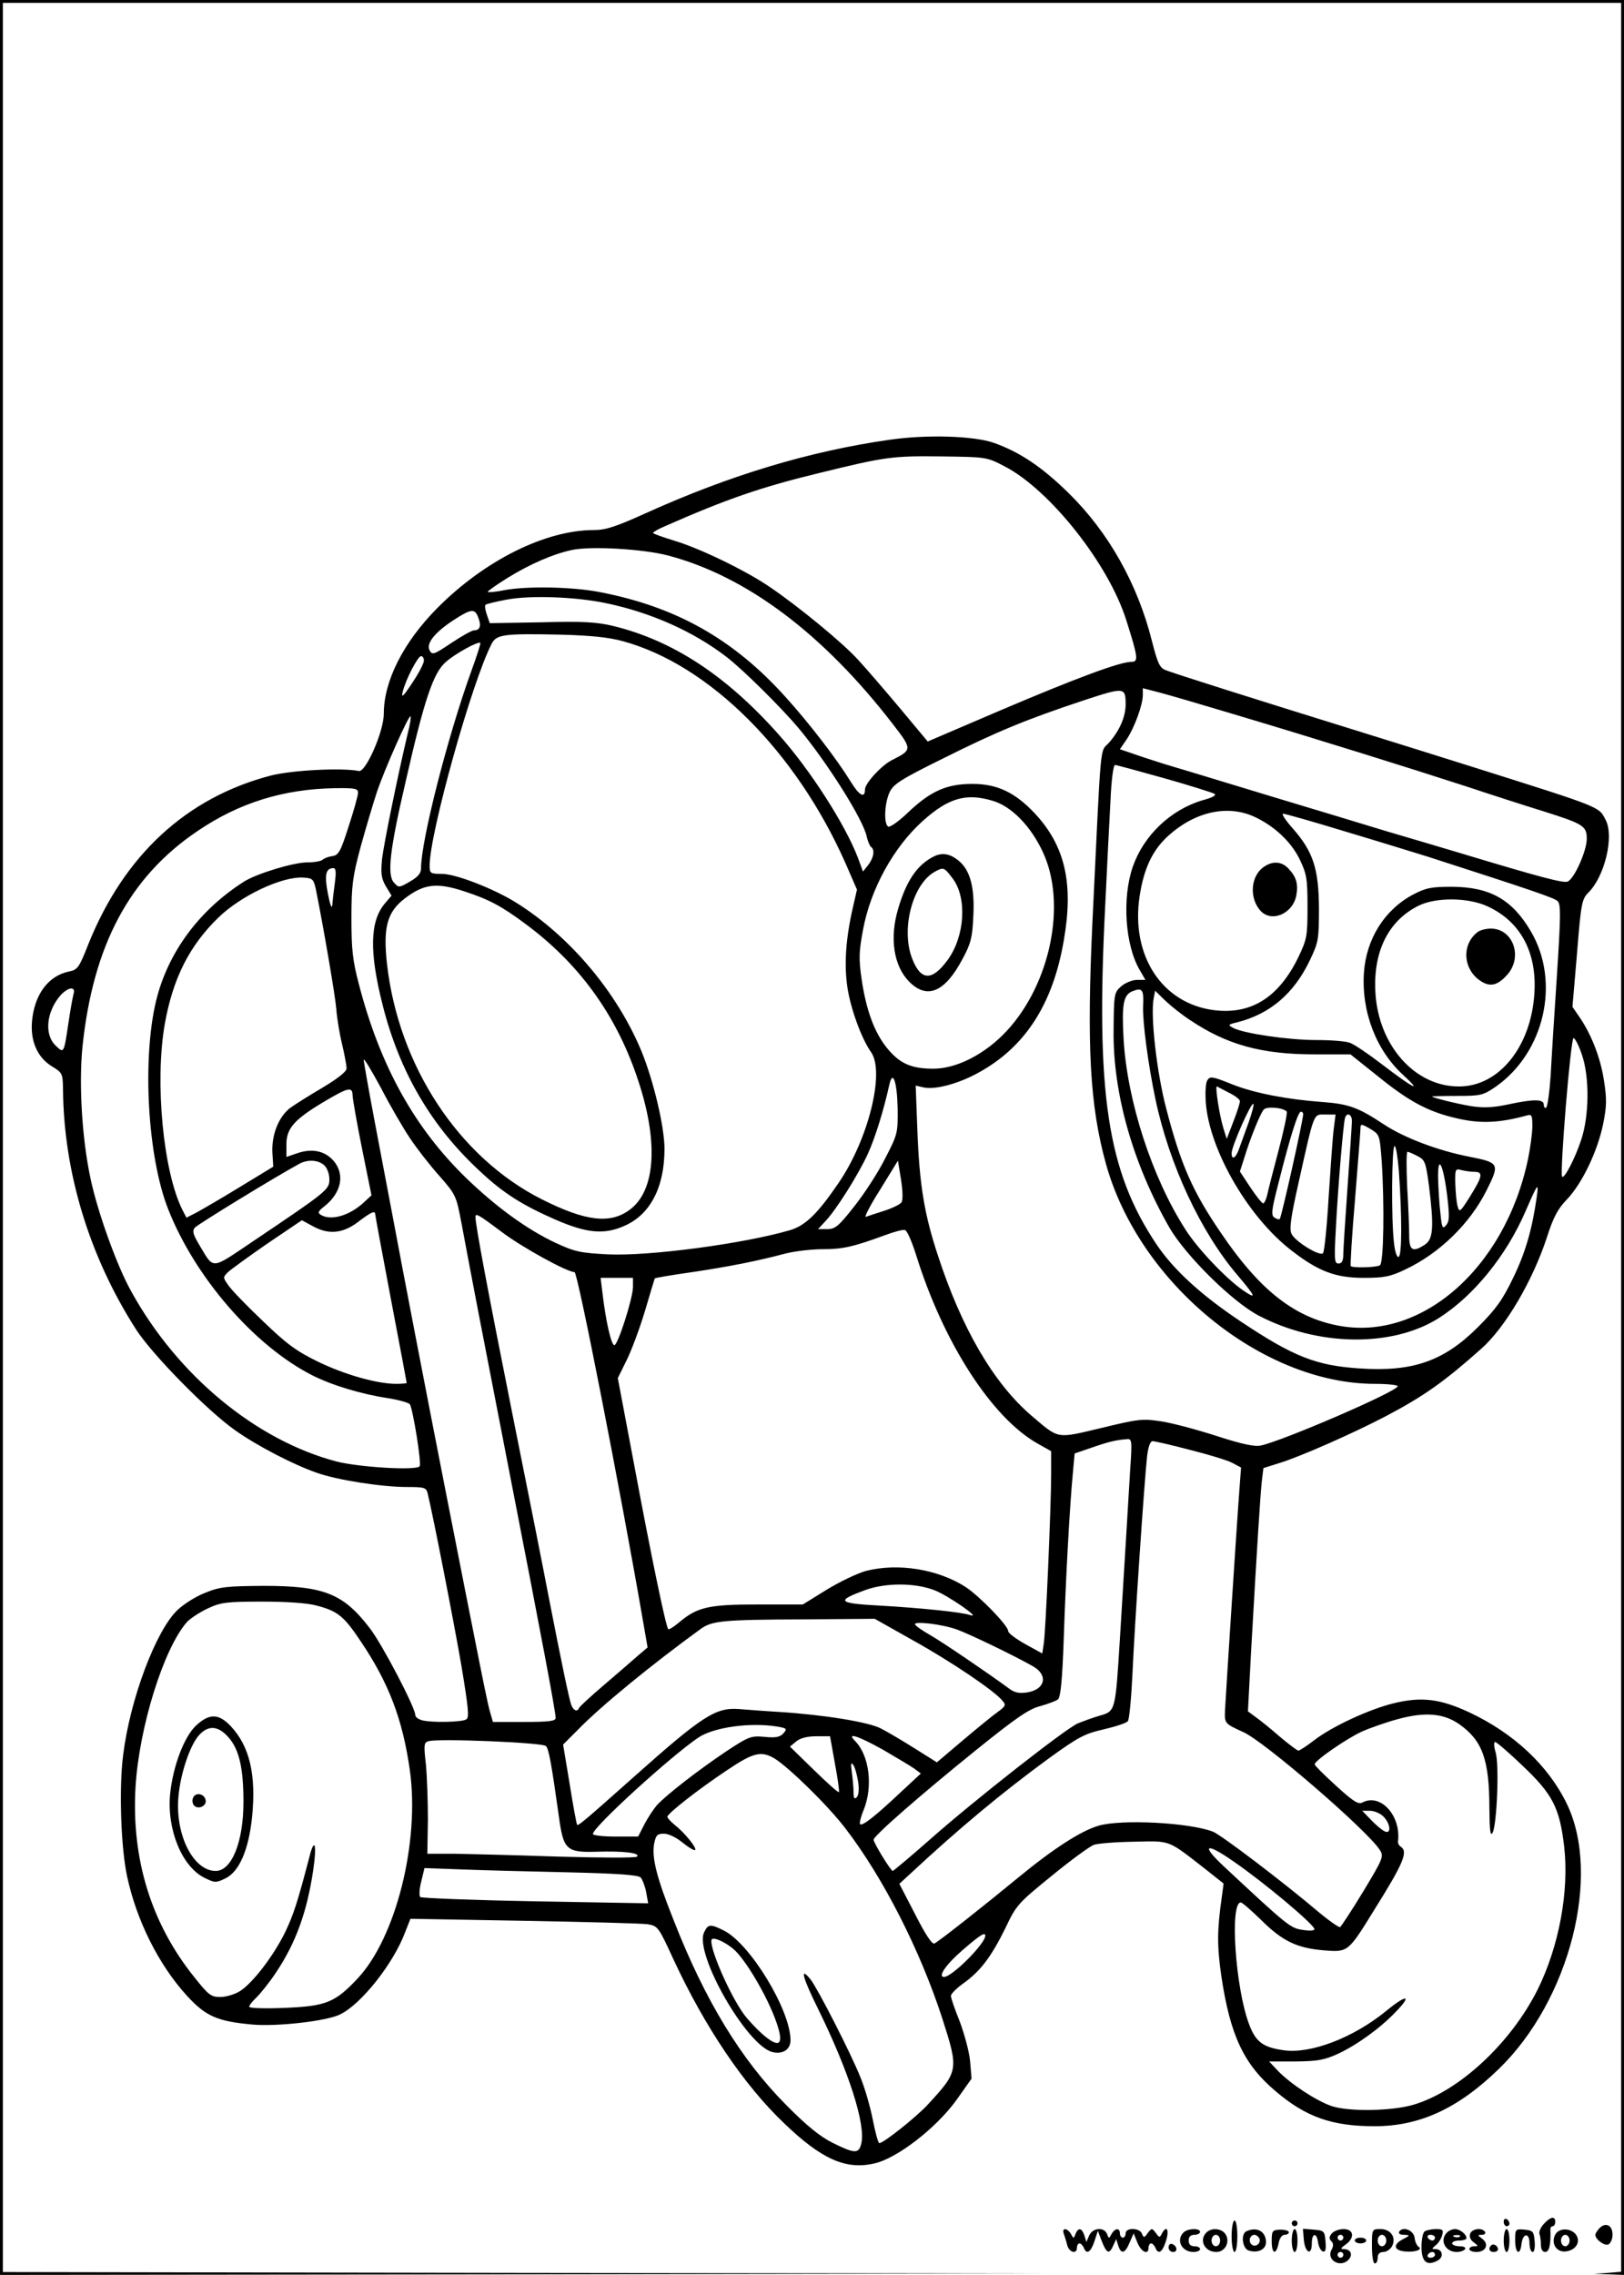 <?xml version="1.0" standalone="no"?>
<!DOCTYPE svg PUBLIC "-//W3C//DTD SVG 20010904//EN"
 "http://www.w3.org/TR/2001/REC-SVG-20010904/DTD/svg10.dtd">
<svg version="1.0" xmlns="http://www.w3.org/2000/svg"
 width="567pt" height="794pt" viewBox="0 0 567 794"
 preserveAspectRatio="xMidYMid meet">

<g transform="translate(0,794) scale(0.1,-0.1)"
fill="#000000" stroke="none">
<path d="M0 3970 l0 -3970 1833 2 1832 3 -1827 2 -1828 3 0 3960 0 3960 2825
0 2825 0 0 -3959 0 -3960 -47 -4 -48 -3 53 -2 52 -2 0 3970 0 3970 -2835 0
-2835 0 0 -3970z"/>
<path d="M3105 6405 c-280 -40 -558 -124 -850 -256 -104 -47 -140 -59 -181
-59 -170 0 -382 -106 -547 -272 -119 -120 -187 -255 -187 -369 0 -62 -63 -205
-87 -200 -58 12 -234 3 -308 -16 -294 -77 -511 -277 -636 -587 -33 -84 -38
-91 -69 -97 -71 -15 -119 -79 -128 -171 -7 -70 18 -128 68 -159 38 -23 39 -26
40 -79 2 -291 92 -586 255 -840 56 -87 249 -284 346 -352 76 -54 205 -121 287
-149 71 -25 226 -49 313 -49 61 0 67 -2 72 -22 19 -77 92 -451 118 -602 24
-145 28 -181 17 -187 -15 -10 -122 -12 -155 -3 -13 4 -23 11 -23 18 0 26 -115
246 -158 302 -93 122 -160 149 -372 149 -127 -1 -152 -3 -203 -24 -32 -12 -76
-40 -97 -60 -76 -72 -166 -312 -190 -506 -15 -114 -8 -325 14 -425 33 -154
111 -309 209 -416 65 -71 106 -89 227 -100 86 -8 264 12 309 36 74 37 185 178
225 285 l19 48 396 -7 c218 -4 412 -9 432 -12 36 -6 38 -9 90 -122 110 -237
246 -439 387 -573 130 -125 215 -163 314 -140 79 17 216 123 287 221 l53 75
-5 61 c-3 33 -20 95 -36 138 -17 42 -31 82 -31 90 0 7 20 27 44 44 60 43 97
93 146 192 38 81 45 88 162 183 67 55 133 103 147 108 13 5 76 10 140 11 131
3 116 8 250 -96 l63 -50 -6 -45 c-17 -119 -17 -172 -2 -277 31 -208 78 -309
191 -404 105 -89 196 -121 344 -121 157 0 291 61 434 200 247 239 359 676 237
926 -64 132 -184 245 -339 318 -103 48 -168 56 -266 32 -85 -21 -213 -80 -277
-129 -26 -20 -50 -36 -55 -36 -4 0 -33 22 -64 48 -31 27 -69 58 -85 69 l-27
20 11 209 c22 389 32 539 37 590 l6 50 57 18 c69 21 256 103 372 164 131 69
203 120 331 234 84 74 180 237 230 390 22 69 38 99 69 131 53 55 107 167 127
263 13 64 13 89 3 153 -12 79 -44 161 -86 222 l-24 35 16 187 c14 176 17 189
40 212 57 57 90 196 60 253 -24 47 -11 42 -451 181 -104 33 -300 94 -435 136
-342 106 -620 194 -650 206 -21 8 -28 23 -48 101 -50 200 -152 381 -292 518
-94 92 -170 142 -259 174 -70 25 -237 30 -366 11z m403 -93 c158 -82 364 -342
425 -539 41 -129 42 -143 17 -143 -40 0 -193 -57 -454 -168 l-257 -110 -96
115 c-53 63 -119 140 -147 170 -53 59 -209 187 -308 254 -83 57 -242 134 -331
161 -42 13 -77 25 -77 28 0 3 19 14 43 24 213 94 335 136 537 185 232 57 256
60 425 58 159 -2 160 -2 223 -35z m-1175 -311 c273 -72 541 -273 784 -588 69
-89 68 -90 -3 -126 -36 -18 -94 -81 -94 -102 0 -33 -20 -22 -50 27 -48 78
-143 202 -228 296 -182 202 -383 315 -651 366 -94 18 -253 21 -331 6 -29 -6
-55 -8 -57 -6 -2 2 29 24 69 49 78 48 158 83 223 97 65 15 251 4 338 -19z
m-218 -166 c159 -33 308 -100 423 -189 56 -43 191 -177 249 -246 99 -118 228
-322 239 -380 4 -17 11 -33 15 -36 14 -9 10 -37 -9 -62 l-19 -24 -18 49 c-45
117 -167 307 -277 430 -183 206 -369 327 -576 378 -59 14 -105 17 -252 13
l-180 -3 -10 29 c-6 16 -8 32 -5 35 3 3 36 11 73 18 84 16 241 10 347 -12z
m-445 -51 c11 -28 6 -44 -15 -44 -7 0 -43 -20 -79 -44 -61 -41 -67 -43 -76
-26 -13 24 17 62 84 106 62 40 74 41 86 8z m505 -82 c301 -82 604 -384 777
-775 l40 -92 -16 -70 c-24 -108 -29 -195 -17 -274 12 -75 49 -176 82 -223 49
-68 -8 -302 -112 -455 -74 -109 -117 -151 -172 -167 -162 -47 -491 -91 -635
-84 -96 5 -115 9 -182 40 -100 47 -206 124 -311 225 -181 175 -302 392 -376
678 -22 83 -26 122 -26 230 0 114 4 145 32 249 18 65 44 153 58 195 27 79 108
261 116 261 3 0 -1 -28 -10 -62 -37 -157 -82 -379 -89 -435 -5 -52 -3 -68 13
-96 l20 -33 -23 -27 c-53 -62 -55 -170 -8 -355 59 -234 171 -425 342 -582 80
-75 147 -117 264 -168 107 -46 167 -52 237 -21 91 39 141 135 141 269 0 77
-38 237 -80 340 -85 206 -250 402 -437 519 -78 49 -212 101 -260 101 -41 0
-43 2 -43 29 0 112 147 639 216 773 17 34 41 37 239 33 108 -3 169 -9 220 -23z
m-529 -103 c-82 -226 -176 -592 -176 -690 0 -17 -11 -30 -39 -46 -38 -22 -39
-22 -56 -3 -24 27 -14 115 41 351 66 290 97 381 141 419 33 29 113 73 120 66
2 -1 -12 -45 -31 -97z m-166 35 c0 -9 -18 -44 -41 -78 -31 -47 -39 -54 -33
-31 10 43 53 125 64 125 6 0 10 -7 10 -16z m2450 -152 c0 -43 -20 -90 -57
-133 -34 -39 -27 35 -59 -629 -20 -430 -9 -639 47 -841 115 -417 545 -769 940
-769 43 0 79 -4 79 -8 0 -18 -399 -190 -477 -207 -23 -5 -65 4 -155 33 -68 22
-154 45 -193 51 -66 10 -78 9 -210 -23 -160 -38 -146 -40 -246 45 -130 112
-242 303 -325 559 -47 142 -64 247 -71 433 l-6 158 26 -6 c39 -10 123 12 193
51 163 89 260 239 298 461 35 199 5 331 -102 445 -68 72 -130 102 -217 102
-90 0 -146 -25 -225 -100 -32 -31 -64 -53 -69 -49 -16 9 -13 82 5 120 13 28
39 45 187 118 186 93 290 136 492 203 140 46 145 46 145 -14z m375 -34 c285
-85 612 -187 815 -253 96 -32 218 -71 270 -87 139 -44 150 -51 150 -96 0 -42
-44 -140 -67 -149 -15 -6 -98 16 -373 99 -91 27 -208 62 -260 77 -52 16 -237
72 -410 124 -173 53 -340 103 -370 112 -30 10 -76 24 -103 34 l-47 16 24 35
c27 41 56 120 56 154 l0 24 58 -15 c31 -8 147 -42 257 -75z m-241 -224 c89
-25 167 -50 175 -54 10 -5 -3 -13 -40 -23 -112 -33 -206 -123 -244 -232 -38
-110 -27 -275 25 -362 l19 -33 -29 0 c-16 0 -41 -10 -55 -22 -25 -22 -26 -26
-27 -153 -3 -221 68 -468 195 -690 58 -99 220 -259 312 -307 207 -108 467
-111 629 -8 121 77 235 217 302 372 44 101 47 104 39 48 -16 -111 -39 -192
-82 -280 -37 -77 -60 -109 -123 -172 -119 -119 -228 -157 -415 -144 -150 10
-229 41 -412 163 -138 92 -235 180 -296 271 -171 256 -212 524 -178 1187 6
127 14 287 18 358 3 73 10 127 16 127 5 0 82 -21 171 -46z m-2814 -51 c0 -10
-15 -63 -33 -118 -28 -88 -35 -100 -57 -103 -14 -2 -29 -8 -34 -13 -6 -5 -30
-9 -54 -9 -47 0 -176 -39 -220 -67 -156 -99 -266 -247 -307 -416 -49 -204 -30
-544 42 -727 94 -239 302 -478 503 -580 69 -35 172 -66 265 -80 38 -6 72 -16
76 -21 11 -19 42 -210 34 -217 -15 -15 -211 -3 -290 17 -281 74 -555 300 -717
594 -50 89 -118 279 -142 394 -30 140 -41 330 -28 460 37 354 164 592 401 752
145 99 301 147 479 150 72 1 82 -1 82 -16z m2216 -28 c65 -19 133 -88 175
-179 84 -179 27 -459 -126 -624 -74 -80 -174 -132 -256 -132 -78 0 -118 18
-162 72 -44 54 -73 132 -89 242 -10 69 -9 96 5 170 26 142 106 288 208 380 90
81 152 99 245 71z m912 -55 c70 -32 129 -87 159 -148 25 -52 28 -67 28 -167 0
-104 -2 -113 -33 -178 -68 -138 -163 -198 -291 -183 -183 22 -294 190 -262
399 15 97 45 160 100 210 93 84 206 109 299 67z m315 -51 c111 -33 243 -74
292 -89 366 -118 442 -144 453 -155 12 -10 11 -53 -2 -256 -9 -134 -19 -293
-22 -352 -4 -59 -11 -110 -16 -113 -4 -3 -8 2 -8 10 0 20 -33 21 -126 1 -51
-11 -85 -12 -126 -6 -54 9 -138 30 -138 34 0 1 39 2 88 2 82 0 90 2 134 32
170 119 227 365 123 542 -65 111 -142 155 -275 156 -73 0 -92 -4 -136 -27
-100 -53 -164 -155 -172 -273 -9 -137 43 -271 137 -357 70 -64 36 -47 -75 38
-47 36 -96 69 -110 74 -14 6 -67 10 -118 10 -98 0 -253 23 -290 42 -20 11 -19
12 14 20 114 29 198 100 254 218 29 61 31 71 31 180 -1 138 -20 197 -91 278
-25 28 -41 52 -34 52 6 0 102 -27 213 -61z m-3524 -181 c-4 -29 -8 -64 -9 -78
-2 -14 -8 4 -15 40 -13 66 -8 90 19 90 9 0 10 -14 5 -52z m-66 -23 c26 -129
67 -368 71 -415 2 -30 11 -86 20 -123 9 -38 16 -76 16 -86 0 -11 -29 -34 -82
-66 -46 -27 -97 -59 -115 -72 -40 -31 -65 -93 -62 -156 l3 -49 -115 -70 c-62
-38 -131 -78 -151 -89 l-37 -19 -14 27 c-67 133 -97 445 -62 647 28 160 86
275 187 373 79 77 223 145 298 140 31 -2 35 -5 43 -42z m518 -6 c86 -28 131
-52 214 -114 184 -136 313 -312 388 -531 77 -222 68 -398 -24 -466 -68 -51
-154 -41 -307 36 -290 146 -501 466 -541 823 -14 127 1 180 62 227 67 51 111
57 208 25z m3574 -53 c114 -53 172 -161 162 -305 -12 -184 -123 -322 -261
-323 -155 -2 -284 143 -294 329 -8 143 46 250 151 302 61 30 174 29 242 -3z
m-4939 -308 c-3 -13 -11 -57 -17 -98 -16 -108 -16 -107 -44 -80 -42 39 -33
121 18 178 11 12 27 22 35 22 10 0 13 -7 8 -22z m3735 -39 c-2 -56 17 -201 43
-325 48 -228 158 -464 286 -614 66 -78 69 -87 19 -53 -59 41 -159 146 -201
213 -116 181 -202 446 -215 661 -7 123 -1 156 30 169 35 14 41 7 38 -51z m162
-48 c129 -87 250 -121 437 -121 l125 0 94 -75 c112 -91 180 -127 285 -150 77
-17 142 -14 234 11 20 6 22 3 22 -37 0 -24 -7 -75 -15 -114 -81 -387 -382
-645 -676 -579 -147 32 -265 127 -395 319 -100 146 -141 239 -192 435 -33 124
-56 325 -44 386 l5 26 36 -35 c20 -19 58 -49 84 -66z m1370 -122 c27 -78 26
-214 -3 -299 -21 -63 -58 -135 -66 -127 -9 9 30 487 40 484 6 -2 19 -28 29
-58z m-4092 -291 c23 -35 69 -94 102 -131 59 -67 60 -71 78 -165 38 -203 61
-323 164 -852 117 -600 165 -854 165 -876 0 -11 -22 -14 -110 -14 l-109 0 -11
38 c-10 37 -30 136 -155 772 -65 331 -147 756 -185 960 -11 58 -38 200 -60
316 -22 116 -40 217 -40 225 0 8 27 -37 60 -98 32 -62 78 -141 101 -175z
m1703 104 c1 -87 0 -91 -44 -176 -24 -48 -72 -122 -107 -166 -55 -70 -67 -80
-95 -80 l-32 0 26 28 c38 40 116 164 149 237 25 56 53 145 74 239 12 54 27 11
29 -82z m-1903 46 c0 -13 15 -97 33 -187 l33 -163 -26 -24 c-50 -47 -116 -66
-151 -44 -12 7 -9 13 13 30 59 47 72 111 32 158 -30 35 -75 45 -127 27 l-38
-13 0 44 c0 56 28 87 130 148 86 51 100 54 101 24z m-99 -245 c10 -9 18 -30
18 -49 0 -36 -6 -41 -263 -214 -155 -104 -138 -103 -193 -12 -20 34 -23 46
-14 57 9 11 282 178 365 223 29 16 66 14 87 -5z m2015 -130 c-5 -7 -32 -20
-60 -29 -29 -9 -58 -19 -64 -21 -7 -3 15 40 50 95 l62 101 11 -67 c6 -40 7
-72 1 -79z m-1837 -41 c0 -4 25 -138 55 -297 30 -158 55 -290 55 -292 0 -1
-16 -3 -36 -3 -67 0 -180 32 -273 77 -78 38 -111 63 -193 142 -55 52 -109 108
-120 124 -20 28 -20 29 -2 47 11 10 73 55 138 100 l120 81 37 -20 c55 -31 105
-27 159 14 46 35 60 41 60 27z m442 -62 c70 -53 228 -140 254 -140 11 0 161
-766 239 -1218 l16 -92 -33 -28 c-18 -16 -71 -62 -118 -102 -47 -40 -86 -76
-88 -81 -6 -15 -19 -10 -27 9 -7 17 -34 146 -80 382 -13 69 -69 352 -125 630
-87 436 -130 664 -130 693 0 14 12 7 92 -53z m1448 -85 c95 -303 263 -563 422
-653 l48 -27 0 -80 c0 -108 -19 -552 -26 -593 l-5 -33 -60 33 c-32 18 -59 38
-59 45 0 19 -97 119 -147 153 -97 63 -237 86 -350 57 -29 -8 -90 -37 -136 -65
l-84 -52 -159 0 c-172 0 -210 -9 -276 -65 -17 -14 -33 -24 -35 -21 -8 8 -58
247 -118 569 l-58 307 31 63 c17 34 46 112 64 172 18 61 33 111 34 113 1 2 60
12 131 22 133 20 228 39 326 65 32 8 90 15 130 15 71 0 108 9 217 49 30 11 61
20 69 18 8 -1 25 -41 41 -92z m-990 -107 c-1 -42 -53 -203 -65 -203 -11 0 -30
85 -41 178 l-7 57 57 0 56 0 0 -32z m1736 -636 c-7 -123 -20 -326 -36 -592
-16 -253 -15 -252 -70 -268 -25 -7 -59 -20 -77 -27 -43 -19 -360 -267 -517
-406 -68 -60 -127 -109 -129 -109 -7 0 -67 98 -67 109 0 13 161 154 358 313
139 112 184 143 223 153 28 8 56 18 63 24 9 8 15 68 20 213 7 211 21 465 32
579 l6 66 61 21 c61 21 84 26 121 29 18 2 19 -4 12 -105z m207 68 c64 -16 130
-36 148 -45 l32 -17 -6 -81 c-7 -87 -46 -692 -50 -766 -2 -46 -1 -47 63 -76
72 -31 431 -341 477 -411 15 -23 13 -29 -57 -145 -40 -66 -77 -122 -81 -125
-4 -2 -36 20 -71 49 -127 108 -345 273 -373 284 -83 32 -319 44 -399 21 -62
-18 -158 -80 -282 -182 -119 -98 -271 -218 -291 -229 -8 -5 -31 29 -67 100
l-56 108 38 35 c171 159 320 283 484 403 104 75 125 86 191 101 42 10 80 22
85 29 5 7 12 82 16 167 7 162 41 667 51 758 4 32 11 52 19 52 7 0 65 -13 129
-30z m-891 -490 c47 -18 169 -102 125 -87 -27 10 -173 25 -314 33 -149 8 -157
16 -50 55 70 25 171 25 239 -1z m-2156 -54 c73 -19 95 -37 153 -124 98 -145
147 -273 172 -451 35 -251 -49 -585 -183 -727 -79 -84 -110 -96 -255 -102 -69
-3 -123 -1 -123 4 0 5 12 20 26 33 14 14 44 51 66 84 70 104 110 212 132 363
13 88 4 114 -14 42 -40 -153 -55 -201 -85 -263 -41 -83 -114 -178 -158 -205
-18 -11 -48 -20 -68 -20 -33 0 -41 7 -92 71 -149 186 -218 410 -204 659 12
211 99 488 180 579 12 13 45 34 72 47 45 21 64 24 190 24 86 0 160 -5 191 -14z
m2083 -122 c133 -74 284 -176 311 -210 13 -14 11 -19 -15 -38 -16 -11 -71 -56
-122 -99 l-92 -78 -78 49 c-43 27 -97 59 -119 70 -44 22 -197 47 -354 57 -52
3 -115 8 -140 10 -81 6 -127 -23 -365 -235 -174 -155 -196 -173 -200 -169 -2
2 -14 66 -26 142 l-23 138 50 50 c81 84 264 233 431 354 39 28 77 32 357 33
l250 2 135 -76z m151 39 c45 -16 206 -94 267 -129 54 -31 42 -81 -21 -91 -29
-4 -44 -1 -65 15 -72 53 -231 161 -273 185 -26 15 -50 31 -53 37 -8 13 91 2
145 -17z m1755 -331 c81 -57 105 -124 105 -295 1 -76 3 -97 11 -84 15 26 24
235 11 280 -6 20 -7 37 -2 37 5 0 47 -36 94 -81 107 -101 131 -148 147 -283
18 -157 -18 -350 -93 -501 -94 -187 -274 -354 -433 -401 -75 -22 -222 -25
-285 -5 -53 18 -142 76 -187 122 l-32 34 92 0 c78 1 101 5 149 27 66 31 147
89 202 147 58 60 37 61 -36 1 -113 -92 -261 -149 -355 -136 -73 10 -99 29
-122 91 -48 127 -68 425 -29 425 5 0 37 -28 71 -61 74 -74 125 -98 217 -106
87 -7 86 -8 178 141 104 166 119 204 92 221 -6 4 -10 12 -9 18 11 90 -61 169
-124 136 -14 -8 -32 3 -92 58 -41 37 -75 71 -75 75 0 13 110 89 164 114 29 13
86 33 127 44 95 26 160 20 214 -18z m-2382 -8 c35 -6 36 -8 22 -24 -12 -13
-27 -16 -66 -12 -47 4 -54 2 -137 -53 -95 -64 -205 -149 -239 -186 -11 -13
-31 -43 -43 -66 l-22 -43 -79 0 c-43 0 -79 4 -79 9 0 24 275 274 369 337 55
36 180 53 274 38z m202 -129 c10 -53 16 -98 14 -100 -3 -2 -42 33 -88 78 l-83
81 22 18 c14 12 39 18 70 18 l48 0 17 -95z m168 48 c46 -27 95 -56 108 -65
l24 -18 -70 -65 c-89 -84 -134 -119 -142 -112 -3 3 2 25 12 49 34 83 20 192
-30 242 -31 31 10 18 98 -31z m-1177 13 c10 -10 19 -59 45 -244 16 -118 26
-128 131 -125 94 3 155 -4 142 -17 -5 -5 -128 -4 -274 0 -146 5 -308 9 -361
10 l-97 0 2 118 c0 64 -3 151 -7 194 -8 69 -7 77 10 81 36 10 398 -5 409 -17z
m799 -44 c51 -32 188 -166 247 -244 132 -172 260 -424 337 -660 59 -184 59
-186 -53 -307 -41 -43 -151 -131 -166 -131 -4 0 -14 37 -23 83 -9 45 -28 111
-43 147 -33 83 -148 307 -173 340 -40 50 -30 10 25 -101 109 -222 167 -404
151 -471 -9 -36 -23 -35 -100 3 -44 22 -91 60 -163 133 -157 158 -283 365
-392 644 -60 150 -77 219 -68 268 6 29 11 34 34 34 16 0 43 -13 65 -31 21 -17
41 -29 44 -26 7 7 -38 62 -73 89 -13 11 -24 23 -24 27 0 11 108 96 209 163 92
62 119 68 166 40z m291 -80 c4 -27 2 -48 -5 -55 -8 -8 -11 -3 -11 19 0 16 -3
47 -6 69 -4 30 -3 36 5 25 6 -8 13 -34 17 -58z m1834 -122 c26 -26 28 -65 3
-51 -10 5 -31 23 -47 40 l-30 31 27 0 c15 0 36 -9 47 -20z m-523 -157 c106
-73 273 -213 282 -235 2 -6 -13 -8 -39 -4 -44 6 -50 10 -275 220 -84 78 -67
88 32 19z m-2317 -38 c165 -4 239 -9 247 -18 6 -7 15 -30 19 -51 l7 -39 -394
7 c-217 4 -398 11 -402 15 -4 5 -3 29 4 55 l11 46 137 -5 c75 -3 242 -7 371
-10z m1450 -221 c0 -28 -116 -144 -144 -144 -23 0 7 44 64 93 61 53 80 65 80
51z"/>
<path d="M3255 4948 c-55 -30 -91 -84 -119 -179 -31 -103 -16 -201 39 -256 62
-62 124 -36 185 79 29 53 35 76 38 146 6 102 -10 164 -50 197 -32 27 -61 31
-93 13z m71 -74 c51 -67 43 -201 -17 -284 -54 -74 -93 -74 -123 1 -42 103 -1
262 77 306 31 17 33 17 63 -23z"/>
<path d="M4412 4914 c-46 -32 -51 -109 -11 -153 39 -42 113 -10 125 54 7 40 0
64 -27 93 -24 26 -56 28 -87 6z"/>
<path d="M5159 4687 c-60 -46 -50 -139 19 -176 30 -16 55 -7 87 30 52 63 16
158 -60 158 -16 0 -37 -5 -46 -12z"/>
<path d="M4215 4169 c-4 -5 -7 -31 -6 -57 2 -166 143 -417 302 -538 93 -72
153 -94 250 -94 72 0 93 4 147 30 118 56 224 159 282 275 47 94 45 97 -61 118
-108 21 -224 65 -295 111 -92 61 -124 73 -220 80 -122 9 -235 31 -311 61 -69
28 -79 30 -88 14z m78 -44 c20 -10 37 -23 36 -29 0 -6 -10 -38 -23 -71 l-23
-60 -11 35 c-14 44 -31 152 -23 148 3 -2 23 -12 44 -23z m67 -101 c-12 -33
-27 -74 -33 -91 -11 -34 -27 -45 -27 -18 0 24 69 180 76 172 3 -2 -5 -31 -16
-63z m132 37 c4 -3 -9 -64 -28 -136 -19 -71 -37 -142 -40 -157 -4 -16 -10 -28
-14 -28 -4 0 -24 25 -44 55 l-37 56 15 47 c19 63 55 154 68 169 9 12 65 8 80
-6z m58 -9 c0 -21 -76 -361 -82 -367 -2 -2 -10 0 -18 5 -13 8 -11 25 14 122
41 163 68 248 78 248 4 0 8 -4 8 -8z m107 -49 c-4 -27 -11 -133 -18 -238 -6
-104 -15 -194 -20 -199 -11 -12 -98 41 -110 68 -8 17 -2 59 25 179 56 251 51
237 93 237 l36 0 -6 -47z m63 25 c0 -13 -7 -115 -15 -228 -8 -113 -15 -220
-15 -237 0 -24 -5 -33 -17 -33 -14 0 -15 13 -9 123 7 138 26 366 32 385 6 21
24 13 24 -10z m104 -140 c10 -153 7 -356 -6 -364 -12 -8 -95 -10 -102 -3 -2 2
4 108 15 234 10 127 19 238 19 247 0 16 3 16 34 -2 33 -20 33 -21 40 -112z
m60 -35 c11 -158 11 -296 -1 -300 -6 -2 -13 19 -16 49 -10 79 -8 338 2 338 5
0 11 -39 15 -87z m65 52 c26 -13 29 -21 40 -103 18 -144 15 -187 -14 -206 -43
-28 -55 -21 -55 32 0 27 -3 104 -7 170 -3 67 -3 122 1 122 4 0 20 -7 35 -15z
m103 -133 c9 -76 9 -94 -3 -108 -12 -15 -15 -11 -20 42 -4 32 -7 86 -8 119 -2
88 17 56 31 -53z m96 78 c31 0 28 -16 -15 -85 -35 -56 -38 -58 -44 -35 -4 14
-7 49 -8 79 -1 51 0 53 22 47 12 -3 32 -6 45 -6z"/>
<path d="M685 1918 c-42 -39 -81 -142 -91 -239 -12 -124 41 -254 120 -293 36
-18 40 -18 73 -2 48 23 81 99 93 213 15 148 -8 248 -75 319 -42 44 -74 44
-120 2z m113 -42 c37 -42 52 -107 52 -225 0 -140 -41 -241 -97 -241 -78 0
-142 126 -130 259 7 82 41 181 72 215 33 36 67 33 103 -8z"/>
<path d="M674 1665 c-4 -9 -2 -21 4 -27 15 -15 44 -1 40 19 -4 23 -36 29 -44
8z"/>
<path d="M2458 1195 c-34 -74 148 -393 238 -417 36 -9 64 8 64 41 0 105 -140
335 -231 382 -49 25 -57 24 -71 -6z m102 -57 c42 -35 120 -167 151 -257 28
-80 10 -93 -52 -38 -20 18 -48 48 -62 67 -52 72 -124 240 -112 261 6 9 45 -8
75 -33z"/>
<path d="M5250 186 c0 -9 5 -16 10 -16 6 0 10 4 10 9 0 6 -4 13 -10 16 -5 3
-10 -1 -10 -9z"/>
<path d="M5390 178 c-11 -12 -18 -28 -15 -36 3 -7 5 -25 5 -38 0 -15 6 -24 15
-24 14 0 20 26 18 78 -1 6 3 12 8 12 5 0 9 7 9 15 0 21 -16 19 -40 -7z"/>
<path d="M4300 135 c0 -30 5 -55 10 -55 6 0 10 25 10 55 0 30 -4 55 -10 55 -5
0 -10 -25 -10 -55z"/>
<path d="M4510 180 c0 -5 5 -10 10 -10 6 0 10 5 10 10 0 6 -4 10 -10 10 -5 0
-10 -4 -10 -10z"/>
<path d="M5585 164 c-8 -9 -15 -19 -15 -24 0 -16 31 -39 45 -34 8 4 15 19 15
34 0 33 -23 45 -45 24z"/>
<path d="M3714 144 c3 -9 9 -27 12 -40 7 -26 34 -33 34 -9 0 8 4 15 9 15 5 0
11 -7 15 -15 9 -25 24 -17 37 22 l12 37 14 -37 c17 -43 26 -46 40 -14 l10 22
7 -22 c10 -32 24 -29 40 10 l14 32 13 -32 c14 -34 39 -45 39 -18 0 8 4 15 9
15 5 0 11 -7 15 -15 9 -25 24 -17 36 21 13 38 5 60 -12 31 -9 -18 -10 -18 -23
0 -13 17 -14 17 -28 -1 -12 -17 -14 -17 -20 -2 -8 21 -57 22 -57 1 0 -8 -4
-15 -10 -15 -5 0 -10 7 -10 15 0 20 -17 19 -29 -2 -9 -17 -10 -17 -16 0 -10
25 -50 22 -62 -5 l-10 -23 -7 23 c-9 26 -21 29 -31 5 -6 -17 -7 -17 -16 0 -12
21 -33 23 -25 1z"/>
<path d="M4132 148 c-27 -27 -6 -68 35 -68 13 0 23 5 23 10 0 6 -9 10 -20 10
-13 0 -20 7 -20 20 0 13 7 20 20 20 11 0 20 5 20 10 0 14 -43 13 -58 -2z"/>
<path d="M4212 148 c-27 -27 -6 -68 35 -68 29 0 48 33 33 60 -12 22 -49 27
-68 8z m48 -28 c0 -11 -7 -20 -15 -20 -8 0 -15 9 -15 20 0 11 7 20 15 20 8 0
15 -9 15 -20z"/>
<path d="M4353 153 c-22 -8 -16 -61 7 -68 32 -10 60 4 60 29 0 37 -30 55 -67
39z m43 -24 c10 -17 -13 -36 -27 -22 -12 12 -4 33 11 33 5 0 12 -5 16 -11z"/>
<path d="M4440 118 c0 -45 15 -51 24 -8 3 18 12 30 21 30 8 0 15 4 15 9 0 5
-13 9 -30 9 -28 -1 -30 -4 -30 -40z"/>
<path d="M4510 120 c0 -22 5 -40 10 -40 6 0 10 18 10 40 0 22 -4 40 -10 40 -5
0 -10 -18 -10 -40z"/>
<path d="M4552 124 c4 -47 28 -59 28 -15 0 38 17 41 22 4 2 -14 9 -28 16 -31
10 -3 12 6 10 34 -3 37 -5 39 -41 42 l-38 3 3 -37z"/>
<path d="M4650 145 c-10 -12 -10 -19 -2 -27 8 -8 8 -17 1 -30 -20 -37 33 -66
61 -33 14 17 5 35 -18 35 -13 0 -12 3 6 16 33 23 29 54 -7 54 -16 0 -34 -7
-41 -15z m40 -15 c0 -5 -4 -10 -10 -10 -5 0 -10 5 -10 10 0 6 5 10 10 10 6 0
10 -4 10 -10z m0 -60 c0 -5 -4 -10 -10 -10 -5 0 -10 5 -10 10 0 6 5 10 10 10
6 0 10 -4 10 -10z"/>
<path d="M4790 100 c0 -33 4 -60 10 -60 6 0 10 9 10 20 0 13 7 20 20 20 10 0
24 9 30 20 16 30 -4 60 -40 60 -30 0 -30 0 -30 -60z m50 20 c0 -11 -7 -20 -15
-20 -8 0 -15 9 -15 20 0 11 7 20 15 20 8 0 15 -9 15 -20z"/>
<path d="M4885 151 c-3 -7 3 -11 17 -11 22 -1 22 -2 -5 -16 -34 -18 -31 -38 7
-42 34 -4 65 6 49 16 -6 4 -13 18 -14 32 -4 26 -41 41 -54 21z"/>
<path d="M4974 152 c-6 -4 -11 -28 -11 -54 0 -53 19 -68 56 -48 23 12 18 40
-7 40 -14 0 -14 1 0 13 9 6 19 22 23 35 5 19 3 22 -22 22 -15 0 -33 -4 -39 -8z
m36 -22 c0 -5 -4 -10 -9 -10 -6 0 -13 5 -16 10 -3 6 1 10 9 10 9 0 16 -4 16
-10z m0 -60 c0 -5 -7 -10 -16 -10 -8 0 -12 5 -9 10 3 6 10 10 16 10 5 0 9 -4
9 -10z"/>
<path d="M5052 148 c-27 -27 -6 -68 34 -68 13 0 26 5 29 10 4 6 -5 10 -19 10
-14 0 -26 5 -26 10 0 6 11 10 25 10 14 0 25 4 25 8 0 14 -23 32 -40 32 -9 0
-21 -5 -28 -12z m45 -14 c-3 -3 -12 -4 -19 -1 -8 3 -5 6 6 6 11 1 17 -2 13 -5z"/>
<path d="M5133 144 c-4 -11 1 -22 12 -30 17 -13 17 -14 2 -14 -9 0 -17 -4 -17
-10 0 -5 11 -10 25 -10 33 0 45 28 20 46 -17 13 -17 14 -1 14 9 0 14 5 11 10
-10 16 -45 12 -52 -6z"/>
<path d="M5250 120 c0 -22 5 -40 10 -40 6 0 10 18 10 40 0 22 -4 40 -10 40 -5
0 -10 -18 -10 -40z"/>
<path d="M5290 121 c0 -46 17 -56 22 -14 4 39 28 42 28 4 0 -17 5 -31 11 -31
6 0 9 16 7 38 -3 34 -6 37 -35 40 -32 3 -33 2 -33 -37z"/>
<path d="M5430 141 c-16 -31 4 -63 37 -59 34 4 52 32 37 56 -16 26 -60 28 -74
3z m50 -21 c0 -11 -7 -20 -15 -20 -8 0 -15 9 -15 20 0 11 7 20 15 20 8 0 15
-9 15 -20z"/>
<path d="M4730 120 c0 -5 9 -10 20 -10 11 0 20 5 20 10 0 6 -9 10 -20 10 -11
0 -20 -4 -20 -10z"/>
<path d="M4080 96 c0 -9 7 -16 16 -16 17 0 14 22 -4 28 -7 2 -12 -3 -12 -12z"/>
<path d="M5206 103 c-11 -11 -6 -23 9 -23 8 0 15 4 15 9 0 13 -16 22 -24 14z"/>
</g>
</svg>
